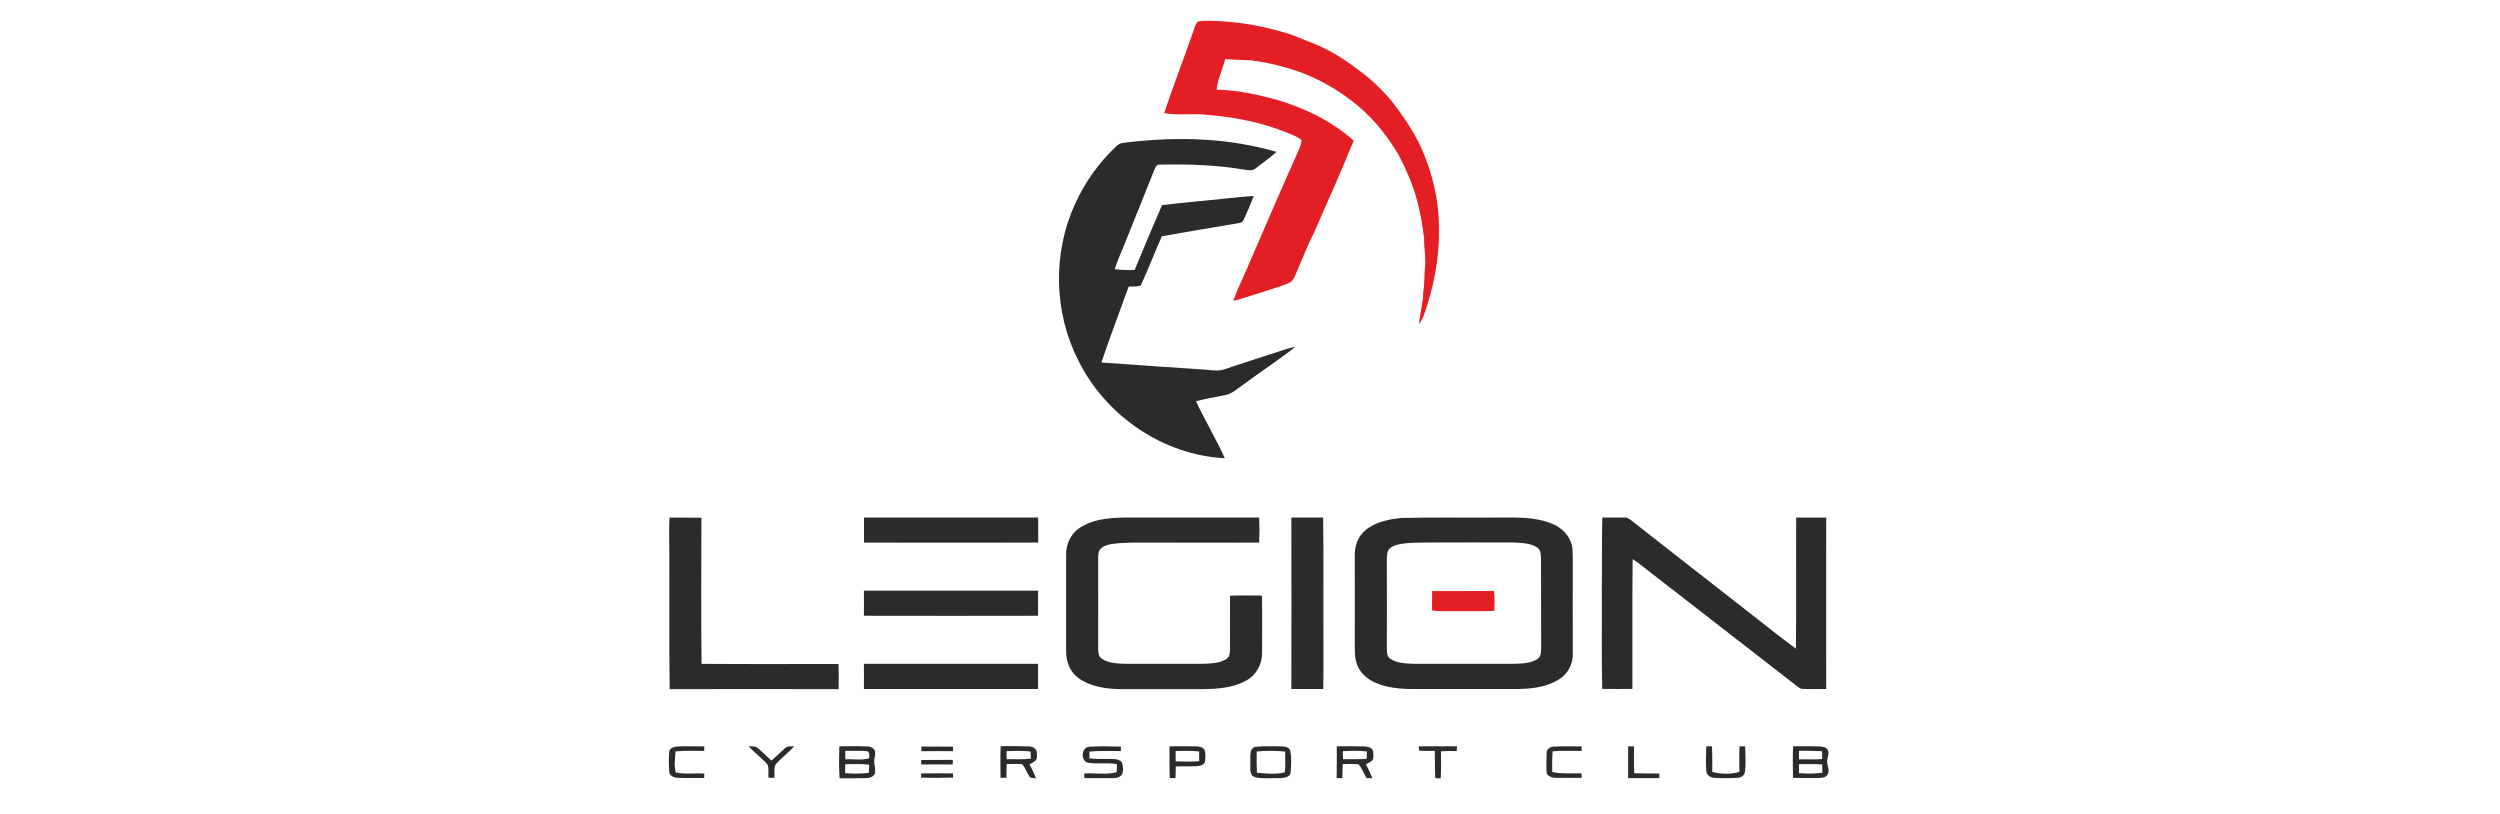 <svg width="175" height="57" viewBox="0 0 175 57" fill="none" xmlns="http://www.w3.org/2000/svg">
<path d="M78.967 9.959C82.427 9.551 85.99 9.646 89.356 10.632C88.898 11.059 88.374 11.4 87.888 11.789C87.682 11.978 87.392 11.912 87.149 11.884C85.185 11.542 83.184 11.485 81.202 11.523C80.921 11.476 80.856 11.779 80.772 11.969C80.108 13.656 79.416 15.335 78.743 17.022C78.499 17.629 78.228 18.216 78.032 18.842C78.49 18.899 78.958 18.918 79.425 18.899C80.052 17.382 80.688 15.865 81.342 14.358C82.801 14.178 84.269 14.064 85.719 13.903C86.401 13.846 87.074 13.751 87.766 13.723C87.542 14.292 87.308 14.851 87.046 15.401C86.999 15.553 86.85 15.59 86.71 15.619C84.914 15.913 83.119 16.226 81.333 16.538C80.819 17.676 80.379 18.842 79.855 19.98C79.594 20.094 79.285 20.037 79.004 20.065C78.369 21.838 77.695 23.592 77.097 25.374C79.566 25.554 82.034 25.715 84.503 25.886C84.914 25.933 85.344 25.99 85.737 25.839C86.981 25.422 88.234 25.023 89.478 24.616C89.87 24.483 90.263 24.35 90.665 24.284C89.543 25.185 88.318 25.962 87.168 26.825C86.71 27.119 86.308 27.555 85.756 27.659C85.073 27.801 84.391 27.905 83.717 28.086C84.353 29.432 85.12 30.712 85.737 32.077C81.426 31.859 77.368 29.1 75.46 25.185C73.758 21.828 73.684 17.695 75.255 14.273C75.937 12.765 76.919 11.391 78.116 10.262C78.341 9.997 78.677 9.997 78.967 9.959Z" fill="#2C2B29"/>
<path d="M46.865 36.229C47.613 36.239 48.352 36.229 49.1 36.239C49.091 39.652 49.072 43.055 49.109 46.468C52.307 46.497 55.496 46.478 58.694 46.478C58.722 47.065 58.713 47.653 58.703 48.241C54.757 48.231 50.821 48.231 46.874 48.241C46.837 45.112 46.865 41.993 46.856 38.865C46.856 37.983 46.818 37.102 46.865 36.229Z" fill="#2C2B29"/>
<path d="M60.48 36.229C64.547 36.229 68.606 36.229 72.673 36.229C72.673 36.817 72.673 37.405 72.673 37.983C68.606 37.983 64.547 37.993 60.48 37.983C60.48 37.405 60.48 36.817 60.48 36.229Z" fill="#2C2B29"/>
<path d="M75.694 36.874C76.788 36.229 78.107 36.22 79.341 36.229C82.277 36.229 85.204 36.229 88.14 36.229C88.168 36.817 88.168 37.395 88.14 37.983C85.644 37.993 83.147 37.983 80.65 37.983C79.715 37.993 78.78 37.945 77.845 38.078C77.555 38.135 77.246 38.201 77.04 38.419C76.853 38.609 76.882 38.893 76.872 39.14C76.882 41.225 76.872 43.311 76.872 45.397C76.872 45.653 76.891 45.966 77.134 46.117C77.611 46.44 78.219 46.44 78.78 46.468C80.585 46.468 82.389 46.468 84.203 46.468C84.764 46.44 85.372 46.44 85.849 46.127C86.092 45.975 86.102 45.662 86.102 45.406C86.102 44.164 86.092 42.932 86.102 41.7C86.85 41.671 87.588 41.681 88.337 41.69C88.365 43.027 88.346 44.354 88.346 45.691C88.355 46.478 87.944 47.264 87.243 47.634C86.055 48.288 84.671 48.241 83.362 48.241C81.744 48.241 80.117 48.241 78.499 48.241C77.471 48.231 76.386 48.089 75.516 47.483C74.918 47.065 74.619 46.326 74.628 45.605C74.628 43.33 74.628 41.055 74.628 38.78C74.628 38.002 75.03 37.253 75.694 36.874Z" fill="#2C2B29"/>
<path d="M90.394 36.229C91.133 36.229 91.881 36.229 92.619 36.229C92.657 38.59 92.629 40.951 92.638 43.311C92.629 44.951 92.657 46.591 92.629 48.231C91.881 48.231 91.142 48.231 90.394 48.231C90.403 44.231 90.403 40.23 90.394 36.229Z" fill="#2C2B29"/>
<path d="M98.08 36.258C100.278 36.201 102.475 36.248 104.682 36.229C106.029 36.239 107.431 36.135 108.694 36.684C109.302 36.931 109.825 37.443 110.012 38.097C110.106 38.438 110.087 38.798 110.096 39.149C110.087 41.358 110.096 43.577 110.096 45.786C110.115 46.497 109.732 47.179 109.143 47.549C108.179 48.156 107.011 48.241 105.907 48.231C103.569 48.231 101.232 48.231 98.894 48.231C98.005 48.231 97.089 48.146 96.266 47.786C95.799 47.577 95.359 47.236 95.107 46.772C94.873 46.354 94.835 45.871 94.835 45.406C94.845 43.226 94.835 41.045 94.835 38.865C94.826 38.211 95.06 37.547 95.574 37.12C96.266 36.533 97.201 36.353 98.08 36.258ZM98.165 38.059C97.8 38.125 97.37 38.201 97.164 38.543C97.052 38.855 97.08 39.197 97.08 39.529C97.089 41.491 97.08 43.453 97.08 45.406C97.08 45.662 97.089 45.975 97.332 46.117C97.809 46.44 98.417 46.44 98.978 46.468C101.316 46.468 103.654 46.468 105.991 46.468C106.543 46.44 107.16 46.449 107.637 46.117C107.899 45.937 107.871 45.587 107.88 45.302C107.871 43.245 107.88 41.188 107.871 39.13C107.852 38.855 107.871 38.505 107.618 38.334C107.113 37.993 106.478 38.012 105.898 37.974C104.093 37.964 102.279 37.974 100.474 37.974C99.698 37.993 98.931 37.955 98.165 38.059Z" fill="#2C2B29"/>
<path d="M112.163 36.229C112.687 36.239 113.22 36.22 113.744 36.229C113.884 36.22 114.015 36.296 114.127 36.381C116.82 38.495 119.513 40.59 122.206 42.695C123.375 43.596 124.516 44.534 125.713 45.406C125.75 42.344 125.713 39.291 125.732 36.229C126.433 36.239 127.134 36.229 127.836 36.229C127.836 40.23 127.826 44.231 127.836 48.231C127.284 48.222 126.732 48.25 126.181 48.222C126.059 48.222 125.956 48.156 125.863 48.089C122.141 45.188 118.41 42.316 114.688 39.415C114.557 39.32 114.426 39.225 114.286 39.14C114.249 42.164 114.277 45.198 114.267 48.222C113.566 48.231 112.865 48.231 112.154 48.222C112.098 45.861 112.145 43.491 112.126 41.131C112.154 39.5 112.117 37.869 112.163 36.229Z" fill="#2C2B29"/>
<path d="M60.471 41.349C64.538 41.349 68.597 41.349 72.664 41.349C72.664 41.937 72.664 42.515 72.664 43.103C68.597 43.112 64.538 43.112 60.471 43.103C60.48 42.524 60.48 41.937 60.471 41.349Z" fill="#2C2B29"/>
<path d="M60.471 46.468C64.538 46.468 68.597 46.468 72.664 46.468C72.664 47.056 72.664 47.644 72.664 48.231C68.597 48.231 64.538 48.231 60.471 48.231C60.48 47.644 60.48 47.056 60.471 46.468Z" fill="#2C2B29"/>
<path d="M46.856 52.555C46.949 52.318 47.23 52.261 47.454 52.251C48.071 52.223 48.679 52.242 49.296 52.251C49.296 52.355 49.296 52.46 49.296 52.564C48.623 52.564 47.95 52.526 47.286 52.602C47.248 53.095 47.174 53.597 47.304 54.072C47.959 54.214 48.632 54.109 49.296 54.147C49.296 54.252 49.296 54.356 49.296 54.46C48.66 54.451 48.015 54.479 47.379 54.441C47.145 54.422 46.837 54.28 46.846 53.996C46.818 53.531 46.8 53.038 46.856 52.555Z" fill="#2C2B29"/>
<path d="M52.401 52.232C52.607 52.261 52.859 52.204 53.037 52.355C53.373 52.63 53.663 52.953 54 53.237C54.337 52.962 54.636 52.649 54.963 52.365C55.132 52.204 55.384 52.261 55.59 52.232C55.188 52.706 54.673 53.066 54.271 53.541C54.159 53.825 54.234 54.147 54.206 54.451C54.066 54.451 53.935 54.451 53.794 54.441C53.766 54.138 53.841 53.806 53.729 53.522C53.327 53.057 52.812 52.697 52.401 52.232Z" fill="#2C2B29"/>
<path d="M58.75 52.242C59.405 52.242 60.069 52.213 60.723 52.251C60.929 52.251 61.144 52.355 61.247 52.555C61.303 52.82 61.191 53.076 61.191 53.342C61.219 53.616 61.303 53.891 61.238 54.166C61.126 54.384 60.873 54.46 60.639 54.47C60.013 54.489 59.386 54.47 58.769 54.479C58.722 53.73 58.732 52.981 58.75 52.242ZM59.171 52.555C59.171 52.754 59.171 52.953 59.171 53.152C59.723 53.114 60.303 53.247 60.836 53.076C60.864 52.915 60.873 52.735 60.761 52.602C60.228 52.517 59.695 52.574 59.171 52.555ZM59.162 53.493C59.162 53.702 59.162 53.91 59.162 54.119C59.714 54.166 60.265 54.166 60.817 54.1C60.826 53.91 60.836 53.721 60.845 53.531C60.293 53.455 59.732 53.493 59.162 53.493Z" fill="#2C2B29"/>
<path d="M64.491 52.261C65.23 52.261 65.969 52.261 66.708 52.261C66.717 52.365 66.717 52.469 66.708 52.583C65.969 52.574 65.23 52.574 64.501 52.583C64.491 52.469 64.491 52.365 64.491 52.261Z" fill="#2C2B29"/>
<path d="M70.047 52.232C70.711 52.223 71.374 52.223 72.038 52.251C72.291 52.251 72.59 52.412 72.581 52.706C72.581 52.896 72.627 53.171 72.431 53.285C72.319 53.37 72.188 53.436 72.067 53.503C72.235 53.825 72.403 54.147 72.515 54.489C72.384 54.47 72.244 54.46 72.113 54.422C71.889 54.138 71.795 53.758 71.543 53.493C71.188 53.455 70.823 53.484 70.468 53.484C70.468 53.806 70.458 54.119 70.449 54.441C70.308 54.441 70.178 54.451 70.037 54.451C70.028 53.711 70.019 52.972 70.047 52.232ZM70.458 52.583C70.458 52.773 70.468 52.953 70.468 53.142C71.028 53.142 71.599 53.171 72.16 53.104C72.151 52.934 72.141 52.773 72.141 52.602C71.58 52.545 71.019 52.554 70.458 52.583Z" fill="#2C2B29"/>
<path d="M76.19 53.398C75.619 53.303 75.675 52.28 76.265 52.27C76.994 52.223 77.733 52.251 78.462 52.261C78.462 52.365 78.462 52.469 78.462 52.574C77.733 52.583 76.994 52.536 76.265 52.611C76.265 52.763 76.265 52.924 76.265 53.086C76.844 53.161 77.424 53.104 78.004 53.133C78.228 53.152 78.518 53.228 78.574 53.484C78.621 53.711 78.64 53.967 78.556 54.185C78.415 54.441 78.097 54.47 77.845 54.47C77.2 54.47 76.545 54.47 75.9 54.47C75.9 54.365 75.9 54.252 75.9 54.147C76.648 54.09 77.424 54.252 78.154 54.053C78.191 53.872 78.182 53.683 78.182 53.493C77.527 53.36 76.854 53.493 76.19 53.398Z" fill="#2C2B29"/>
<path d="M81.866 52.242C82.455 52.242 83.044 52.232 83.633 52.242C83.867 52.251 84.157 52.261 84.316 52.479C84.4 52.754 84.391 53.048 84.344 53.332C84.26 53.578 83.96 53.616 83.736 53.635C83.259 53.654 82.782 53.626 82.305 53.654C82.296 53.929 82.296 54.204 82.287 54.47C82.156 54.47 82.016 54.47 81.885 54.47C81.856 53.73 81.866 52.981 81.866 52.242ZM82.296 52.574C82.296 52.811 82.296 53.048 82.296 53.294C82.848 53.313 83.4 53.322 83.942 53.285C83.942 53.057 83.942 52.83 83.942 52.602C83.39 52.545 82.838 52.555 82.296 52.574Z" fill="#2C2B29"/>
<path d="M87.962 52.27C88.477 52.213 89.01 52.251 89.524 52.242C89.786 52.251 90.122 52.232 90.3 52.479C90.422 52.981 90.384 53.512 90.347 54.024C90.347 54.403 89.898 54.46 89.618 54.47C89.028 54.451 88.421 54.536 87.841 54.403C87.411 54.261 87.551 53.721 87.523 53.37C87.541 52.972 87.411 52.299 87.962 52.27ZM87.972 52.602C87.962 53.095 87.962 53.588 87.981 54.09C88.626 54.147 89.309 54.233 89.935 54.062C90.001 53.578 89.954 53.095 89.963 52.611C89.299 52.536 88.626 52.545 87.972 52.602Z" fill="#2C2B29"/>
<path d="M93.573 52.242C94.218 52.232 94.864 52.232 95.509 52.251C95.752 52.261 96.089 52.337 96.126 52.63C96.135 52.867 96.201 53.199 95.939 53.322C95.836 53.389 95.724 53.446 95.621 53.503C95.78 53.825 95.939 54.147 96.07 54.479C95.93 54.47 95.789 54.47 95.649 54.46C95.462 54.147 95.341 53.778 95.097 53.503C94.733 53.455 94.368 53.484 93.994 53.484C93.975 53.816 93.975 54.147 93.966 54.47C93.835 54.47 93.695 54.47 93.564 54.47C93.573 53.73 93.583 52.991 93.573 52.242ZM93.994 52.583C93.994 52.773 94.003 52.953 94.013 53.142C94.564 53.142 95.116 53.152 95.659 53.123C95.668 52.953 95.677 52.782 95.687 52.602C95.126 52.536 94.555 52.555 93.994 52.583Z" fill="#2C2B29"/>
<path d="M99.305 52.242C100.203 52.232 101.101 52.242 101.989 52.242C101.98 52.355 101.98 52.46 101.971 52.574C101.606 52.564 101.232 52.564 100.867 52.593C100.867 53.218 100.895 53.853 100.848 54.479C100.727 54.479 100.596 54.479 100.474 54.479C100.428 53.834 100.456 53.199 100.437 52.555C100.072 52.564 99.698 52.583 99.334 52.536C99.334 52.46 99.315 52.318 99.305 52.242Z" fill="#2C2B29"/>
<path d="M108.264 52.706C108.254 52.422 108.544 52.261 108.787 52.261C109.432 52.232 110.078 52.242 110.714 52.251C110.714 52.355 110.714 52.46 110.714 52.564C110.04 52.573 109.358 52.535 108.684 52.592C108.647 53.076 108.647 53.559 108.656 54.043C109.33 54.195 110.031 54.109 110.714 54.138C110.714 54.242 110.714 54.346 110.714 54.45C110.134 54.45 109.554 54.46 108.965 54.45C108.712 54.45 108.423 54.394 108.273 54.157C108.226 53.692 108.254 53.19 108.264 52.706Z" fill="#2C2B29"/>
<path d="M113.968 52.242C114.109 52.242 114.239 52.242 114.38 52.242C114.389 52.867 114.361 53.502 114.398 54.128C114.988 54.147 115.577 54.138 116.156 54.147C116.156 54.251 116.156 54.356 116.156 54.469C115.427 54.469 114.698 54.469 113.968 54.469C113.968 53.73 113.968 52.991 113.968 52.242Z" fill="#2C2B29"/>
<path d="M119.438 52.242C119.569 52.242 119.7 52.242 119.84 52.242C119.868 52.839 119.859 53.436 119.859 54.033C120.476 54.195 121.149 54.214 121.757 54.033C121.748 53.436 121.738 52.839 121.766 52.242C121.897 52.242 122.028 52.242 122.159 52.242C122.178 52.829 122.224 53.427 122.15 54.014C122.131 54.289 121.85 54.45 121.598 54.45C121.074 54.479 120.541 54.479 120.018 54.45C119.737 54.45 119.438 54.242 119.438 53.929C119.4 53.37 119.428 52.801 119.438 52.242Z" fill="#2C2B29"/>
<path d="M125.516 52.242C126.143 52.242 126.769 52.223 127.396 52.251C127.601 52.27 127.873 52.299 127.957 52.536C128.069 52.801 127.891 53.066 127.891 53.341C127.929 53.626 128.078 53.92 127.947 54.195C127.826 54.432 127.536 54.451 127.312 54.46C126.713 54.47 126.105 54.47 125.507 54.451C125.497 53.711 125.488 52.972 125.516 52.242ZM125.928 52.554C125.928 52.754 125.928 52.953 125.928 53.152C126.47 53.152 127.012 53.171 127.555 53.133C127.555 52.953 127.555 52.763 127.545 52.583C127.012 52.554 126.47 52.554 125.928 52.554ZM125.928 53.493C125.928 53.702 125.928 53.91 125.928 54.119C126.47 54.166 127.022 54.166 127.564 54.09C127.564 53.901 127.555 53.702 127.555 53.512C127.012 53.474 126.47 53.493 125.928 53.493Z" fill="#2C2B29"/>
<path d="M64.483 53.199C65.221 53.19 65.96 53.19 66.699 53.19C66.699 53.294 66.689 53.408 66.689 53.512C65.951 53.503 65.221 53.512 64.483 53.512C64.492 53.408 64.483 53.303 64.483 53.199Z" fill="#2C2B29"/>
<path d="M64.482 54.138C65.221 54.128 65.969 54.128 66.708 54.138C66.708 54.214 66.717 54.365 66.717 54.432C65.969 54.451 65.221 54.46 64.473 54.432C64.482 54.356 64.482 54.214 64.482 54.138Z" fill="#2C2B29"/>
<path d="M83.849 1.512C84.111 1.446 84.391 1.455 84.671 1.455C86.439 1.484 88.197 1.768 89.889 2.271C90.665 2.489 91.386 2.839 92.143 3.124C93.172 3.569 94.135 4.157 95.023 4.849C95.902 5.465 96.678 6.214 97.38 7.03C98.277 8.186 99.119 9.409 99.671 10.784C100.363 12.462 100.755 14.282 100.727 16.112C100.755 18.15 100.344 20.179 99.661 22.085C99.577 22.303 99.465 22.502 99.343 22.701C99.371 21.942 99.633 21.222 99.624 20.463C99.736 19.876 99.68 19.269 99.755 18.672C99.82 18.008 99.671 17.354 99.689 16.69C99.577 15.771 99.427 14.861 99.175 13.969C98.894 12.879 98.418 11.855 97.913 10.86C97.23 9.703 96.398 8.622 95.406 7.712C93.817 6.3 91.909 5.219 89.852 4.688C89.113 4.461 88.356 4.337 87.589 4.224C86.981 4.186 86.373 4.195 85.766 4.129C85.588 4.849 85.223 5.532 85.167 6.281C86.607 6.29 88.019 6.622 89.403 6.992C91.348 7.57 93.228 8.48 94.761 9.845C93.873 12.016 92.919 14.159 91.975 16.302C91.535 17.145 91.208 18.037 90.825 18.899C90.665 19.231 90.581 19.667 90.207 19.819C89.665 20.056 89.085 20.198 88.524 20.397C87.795 20.615 87.075 20.881 86.336 21.061C86.542 20.378 86.888 19.752 87.159 19.098C88.337 16.377 89.506 13.657 90.712 10.945C90.871 10.575 91.086 10.215 91.105 9.808C90.815 9.561 90.451 9.438 90.114 9.296C88.309 8.556 86.383 8.186 84.447 8.035C83.465 7.911 82.465 8.111 81.492 7.911C82.147 5.958 82.895 4.034 83.568 2.081C83.615 1.882 83.699 1.673 83.849 1.512Z" fill="#E31E25"/>
<path d="M100.25 41.377C101.69 41.368 103.13 41.377 104.57 41.368C104.645 41.832 104.617 42.297 104.599 42.761C103.663 42.799 102.719 42.771 101.775 42.78C101.26 42.771 100.746 42.818 100.241 42.724C100.241 42.278 100.241 41.832 100.25 41.377Z" fill="#E31E25"/>
</svg>
